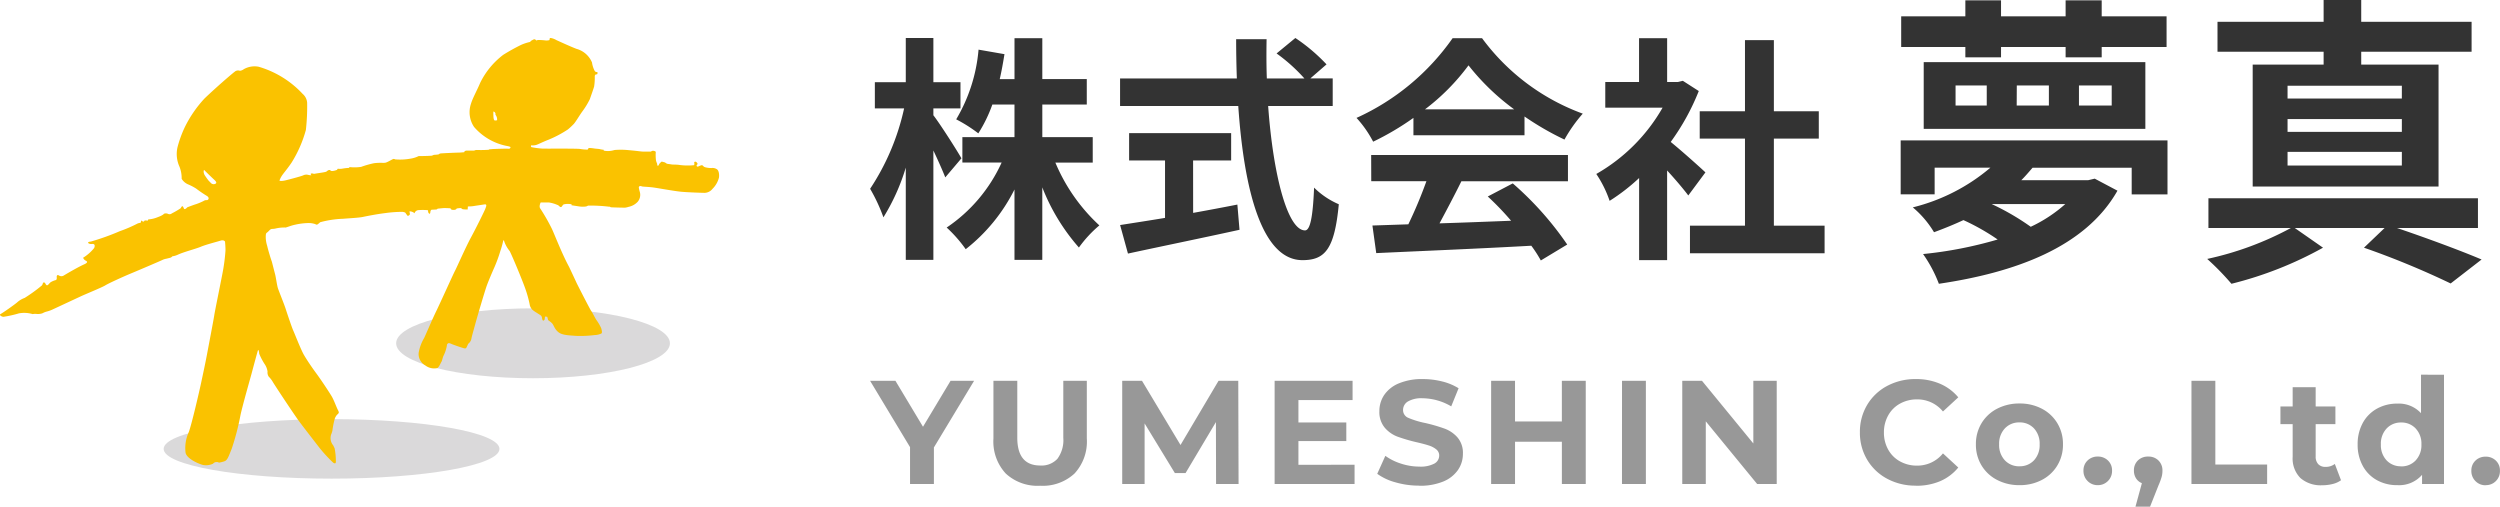 <svg xmlns="http://www.w3.org/2000/svg" xmlns:xlink="http://www.w3.org/1999/xlink" width="116.877" height="23.686" viewBox="0 0 116.877 23.686"><defs><clipPath id="a"><rect width="33.627" height="20.6" fill="none"/></clipPath></defs><g transform="translate(-27.543 -11.151)"><g transform="translate(19.822 11.151)"><g transform="translate(7.721 1.776)"><g clip-path="url(#a)"><path d="M128.8,80.831c0,.9-2.867,1.634-6.4,1.634s-6.4-.732-6.4-1.634,2.868-1.634,6.4-1.634,6.4.732,6.4,1.634" transform="translate(-97.48 -66.558)" fill="#dad9da" fill-rule="evenodd"/><path d="M63.645,113.046c0,.768-3.514,1.391-7.849,1.391s-7.85-.623-7.85-1.391,3.514-1.391,7.85-1.391,7.849.623,7.849,1.391" transform="translate(-40.295 -93.836)" fill="#dad9da" fill-rule="evenodd"/><path d="M1.534,12.911a1.389,1.389,0,0,0-.646-.038,5.365,5.365,0,0,1-.723.162c-.086,0-.228-.086-.133-.133s.675-.456.77-.542a1.079,1.079,0,0,1,.352-.209,7.312,7.312,0,0,0,.789-.57c.085-.067.028-.2.162-.133,0,0,.048.124.1.114s.1-.095.162-.143a.9.9,0,0,1,.238-.1c.076-.028.038-.143.048-.18s.029-.086.114-.029a.214.214,0,0,0,.19.009s.627-.38.989-.542c0,0,.209-.086.086-.152s-.181-.162-.1-.181A1.981,1.981,0,0,0,4.4,9.821c.038-.076.057-.209-.095-.19s-.3-.095-.057-.114A11.092,11.092,0,0,0,5.6,9.032a6.306,6.306,0,0,0,.8-.342.385.385,0,0,1,.171-.048l.038-.114s.066.067.1.057.057-.057.057-.057l.152.009s-.01-.057.038-.057a1.368,1.368,0,0,0,.409-.1c.276-.1.3-.162.3-.162a.243.243,0,0,1,.181,0,.167.167,0,0,0,.19-.019,3.9,3.9,0,0,0,.409-.238c.028-.038.057-.124.1-.086S8.588,8,8.635,8s.124-.086.124-.086.352-.133.4-.143a2.676,2.676,0,0,0,.361-.152.229.229,0,0,1,.152-.038c.067,0,.152-.114-.019-.209a5.856,5.856,0,0,1-.485-.333,2.614,2.614,0,0,0-.361-.19.646.646,0,0,1-.314-.266,1.465,1.465,0,0,0-.1-.561,1.431,1.431,0,0,1-.095-.913,5.315,5.315,0,0,1,.333-.922,5.562,5.562,0,0,1,.932-1.36c.523-.5,1.207-1.093,1.416-1.255a.241.241,0,0,1,.238-.038.373.373,0,0,0,.181-.076,1.021,1.021,0,0,1,.694-.114A4.547,4.547,0,0,1,14.15,2.614a.6.6,0,0,1,.209.409A9.792,9.792,0,0,1,14.3,4.3a5.717,5.717,0,0,1-.665,1.521c-.314.466-.475.571-.57.846,0,0,.047.048.314-.019s.723-.19.8-.228a.34.34,0,0,1,.238-.019.728.728,0,0,0,.143.019s-.076-.076,0-.086.086.029.171.01.494-.067.532-.1.133-.114.19-.048.3-.028.3-.028l.038-.057a.689.689,0,0,0,.2,0,2.428,2.428,0,0,1,.323-.038l.029-.038a2.034,2.034,0,0,0,.542-.01,4.3,4.3,0,0,1,.6-.171c.3-.038.456,0,.551-.028s.285-.143.333-.162a.1.1,0,0,1,.1.01,2.635,2.635,0,0,0,.694-.029,1.3,1.3,0,0,0,.409-.124s.4,0,.618-.019l.095-.038s.162-.009.2-.019l.038-.01s.009-.029.086-.038.732-.038.818-.038.276-.019.276-.019,0-.076.133-.076h.333a.287.287,0,0,1,.114-.029,5.286,5.286,0,0,0,.561-.009c.038-.029.047-.019.133-.029s.694-.029.789-.019.1-.067.1-.067.029-.029-.19-.067a2.715,2.715,0,0,1-1.512-.884,1.229,1.229,0,0,1-.143-1.093c.076-.257.285-.627.428-.97A3.671,3.671,0,0,1,23.524.789,9.327,9.327,0,0,1,24.36.323a2.153,2.153,0,0,1,.4-.133c.048-.01.038-.048.1-.076s.114-.086.18-.029.048.019.1.01a2.411,2.411,0,0,1,.352.019A.478.478,0,0,0,25.682.1c.028-.01-.019-.1.066-.1a.777.777,0,0,1,.266.1c.086.038.684.314.941.409a1.1,1.1,0,0,1,.722.637,1.2,1.2,0,0,0,.124.39.11.11,0,0,0,.1.057c.067,0,.019.1.019.1l-.086.019-.029.057a2.673,2.673,0,0,1-.029.5c-.038.133-.161.475-.2.59a3.65,3.65,0,0,1-.361.589c-.124.171-.295.466-.39.571a3.282,3.282,0,0,1-.276.257,5.174,5.174,0,0,1-.894.475c-.295.114-.466.209-.58.247a.577.577,0,0,1-.238.019s-.038.057.01.086a3.608,3.608,0,0,0,.5.067c.086.01,1.6-.01,1.778.019a2.048,2.048,0,0,0,.333.029c.038,0,.057-.076.057-.076a1.593,1.593,0,0,1,.238.019c.1.019.238.019.3.038a1.169,1.169,0,0,0,.171.028v.038a.958.958,0,0,0,.437-.01l.076-.019a3.489,3.489,0,0,1,.665.009c.447.038.561.067.7.067h.333a.129.129,0,0,1,.1-.038.187.187,0,0,1,.124.048,1.978,1.978,0,0,0,.009.4c.029.124.057.133.057.19s.038.095.076.019a.211.211,0,0,1,.076-.1s.029-.057.076-.048.066.019.114.029.076.067.162.076.2.029.2.029.143,0,.276.01a2.854,2.854,0,0,0,.742.019c.038-.057-.01-.143.019-.152s.048-.029.1.019.057.086.019.114a.05.05,0,0,0,.047.086c.057-.019.162-.086.209-.057s.038.057.124.086a1.044,1.044,0,0,0,.295.038.376.376,0,0,1,.257.057c.095.067.114.257.095.39a1.128,1.128,0,0,1-.3.523.486.486,0,0,1-.371.19c-.067,0-.7-.019-1.055-.048s-1.141-.18-1.388-.209-.466-.029-.5-.048-.133-.029-.133.057a1.424,1.424,0,0,0,.048.209.5.5,0,0,1-.1.456.8.8,0,0,1-.428.238.819.819,0,0,1-.171.038c-.038,0-.589-.01-.646-.019s-.019-.029-.114-.029a7.114,7.114,0,0,0-.96-.048l-.086.038a1.107,1.107,0,0,1-.333,0c-.171-.028-.323-.047-.352-.057s.038-.038-.029-.048a.828.828,0,0,0-.342.01c-.066.038-.076.124-.133.124s-.095-.086-.162-.1a1.6,1.6,0,0,0-.39-.114h-.39s-.1.19-.01.295a9.162,9.162,0,0,1,.532.932c.114.238.475,1.179.808,1.787,0,0,.323.685.342.732s.646,1.274.694,1.331.19.352.247.428a1.949,1.949,0,0,1,.219.38c.019.076.057.2.009.238a.772.772,0,0,1-.323.076,5.329,5.329,0,0,1-.856.038c-.409-.029-.694-.038-.865-.2s-.181-.3-.266-.39-.19-.133-.19-.171a.591.591,0,0,0-.038-.133l-.1-.01-.019.143s-.066.1-.1.009-.01-.152-.086-.209-.314-.19-.39-.266a.436.436,0,0,1-.124-.257,5.512,5.512,0,0,0-.209-.741c-.124-.352-.57-1.436-.723-1.74a1.464,1.464,0,0,1-.257-.456s-.029-.124-.057.019a4,4,0,0,1-.124.437,6.786,6.786,0,0,1-.266.732c-.133.3-.276.637-.361.865s-.437,1.417-.561,1.873-.133.466-.171.656a.4.4,0,0,1-.143.209s-.019.048-.057.124-.038.114-.171.076-.428-.143-.5-.171-.162-.076-.2-.057a.107.107,0,0,0-.067.1,1.76,1.76,0,0,1-.143.456c-.057.095-.076.257-.114.314s-.114.266-.2.295a.682.682,0,0,1-.551-.124.615.615,0,0,1-.314-.589,2.017,2.017,0,0,1,.257-.694c.095-.2.371-.856.57-1.265s.789-1.721.875-1.882.494-1.093.742-1.55.646-1.264.675-1.35.1-.219-.038-.2l-.447.067a1.548,1.548,0,0,1-.333.028l-.009.143a2.171,2.171,0,0,1-.219-.01c-.057-.009-.067-.057-.114-.057s-.181.019-.181.019-.01.067-.152.067-.133-.076-.133-.076-.219-.01-.285-.01-.323.029-.323.029-.029.038-.057.038-.181.01-.181.01-.086-.029-.1.114-.086.048-.1,0,.019-.095-.057-.095a2.8,2.8,0,0,0-.4,0,.21.21,0,0,0-.171.114c-.029.067-.019.009-.086-.019a.393.393,0,0,0-.143-.038c-.029,0-.01.038,0,.114s-.1.1-.1.1a.939.939,0,0,1-.1-.133c-.009-.029-.085-.048-.143-.057a5.911,5.911,0,0,0-.8.057c-.4.048-.875.143-1.055.181s-.561.057-.932.086a4.656,4.656,0,0,0-1.065.162s-.038.038-.1.086-.086.019-.133,0a.95.95,0,0,0-.342-.048,3.122,3.122,0,0,0-.59.076c-.19.038-.39.124-.447.133a1.781,1.781,0,0,0-.437.038c-.219.057-.219-.019-.342.114s-.143.066-.152.257a1.373,1.373,0,0,0,.067.447c.038.171.152.561.219.742,0,0,.114.447.152.59s.086.513.133.656.295.751.361.96.3.9.352,1.008.352.884.5,1.141.39.609.6.894.58.846.694,1.036.228.523.3.656.029.143-.048.219a.541.541,0,0,0-.114.219,3.885,3.885,0,0,0-.1.523s-.009.038-.038.124a.53.53,0,0,0,.076.561s.029.057.067.143a3.2,3.2,0,0,1,.057.637c-.01.029-.009.1-.124.029a6.72,6.72,0,0,1-.656-.713c-.086-.114-.7-.9-.941-1.226s-1.169-1.73-1.226-1.835a1.178,1.178,0,0,0-.19-.247.344.344,0,0,1-.057-.238.808.808,0,0,0-.143-.361,2.9,2.9,0,0,1-.247-.475c0-.048-.029-.257-.067-.133s-.209.76-.285,1.046-.409,1.435-.523,1.958a11.708,11.708,0,0,1-.409,1.569c-.162.409-.209.542-.342.589a1.545,1.545,0,0,1-.276.067s.029-.029-.067-.029a.211.211,0,0,0-.19.076.794.794,0,0,1-.418.067c-.143-.01-.808-.276-.865-.58a1.78,1.78,0,0,1,.152-.97c.143-.4.475-1.835.571-2.282s.2-.932.266-1.283.333-1.749.352-1.892.266-1.35.38-1.939a8.6,8.6,0,0,0,.143-1.065c.01-.1-.019-.437-.019-.437s-.047-.1-.209-.048-.675.181-.922.285-.818.247-1.093.38a.824.824,0,0,1-.238.067.212.212,0,0,1-.133.076l-.152.038a.648.648,0,0,0-.162.048c-.048.029-1.093.475-1.483.637s-1.074.475-1.207.561-.97.428-1.169.523L2.5,12.673a1.63,1.63,0,0,1-.342.124.822.822,0,0,0-.124.048l-.057.028A.661.661,0,0,1,1.7,12.9a.576.576,0,0,0-.171.009m8.2-6.267c.041.047.142.148.142.148a.179.179,0,0,0,.213.018c.065-.047,0-.119-.089-.2s-.391-.373-.427-.415-.047-.006-.047.071a.368.368,0,0,0,.059.166s.107.16.148.207M23.066,3.438a2.54,2.54,0,0,0,.006.284c.012.1.036.136.071.136a.634.634,0,0,0,.095-.012.331.331,0,0,0-.042-.207c-.059-.089-.029-.1-.029-.1s-.024-.095-.1-.1" transform="translate(0)" fill="#fac200" fill-rule="evenodd"/></g></g><path d="M4.569-5.385c-.178-.322-.99-1.6-1.312-2.013V-7.72H4.524V-8.943H3.257v-2.068H1.967v2.068H.521V-7.72H1.889A11.08,11.08,0,0,1,.3-3.961,8.045,8.045,0,0,1,.922-2.627,9.7,9.7,0,0,0,1.967-4.951V-.637h1.29V-5.751c.222.467.434.945.556,1.257Zm6.138.2v-1.19H8.35V-7.9h2.079v-1.19H8.35V-11h-1.3v1.913H6.359c.089-.378.156-.767.222-1.168l-1.212-.211A7.662,7.662,0,0,1,4.324-7.208a6.832,6.832,0,0,1,1.034.656A6.593,6.593,0,0,0,6.014-7.9H7.049v1.523H4.613v1.19H6.448A7.294,7.294,0,0,1,3.879-2.149a6.376,6.376,0,0,1,.89,1.012A8.223,8.223,0,0,0,7.049-3.928V-.637h1.3V-4.028a9.466,9.466,0,0,0,1.712,2.813,5.619,5.619,0,0,1,.956-1.034A8.415,8.415,0,0,1,8.961-5.184Zm4.692-.1h1.779V-6.563h-4.77v1.279h1.679V-2.6c-.8.133-1.534.245-2.1.334l.367,1.334c1.434-.311,3.391-.712,5.215-1.112l-.1-1.179c-.678.133-1.39.267-2.068.389Zm6.527-2.546v-1.29H20.881l.756-.656a8.305,8.305,0,0,0-1.457-1.234l-.878.723a7.872,7.872,0,0,1,1.3,1.168H18.846c-.022-.6-.022-1.223-.011-1.835H17.412c0,.612.011,1.234.033,1.835h-5.46v1.29h5.526c.267,3.914,1.1,7.205,3,7.205,1.056,0,1.5-.511,1.7-2.613a3.72,3.72,0,0,1-1.156-.778c-.056,1.412-.189,2-.423,2-.812,0-1.49-2.569-1.724-5.816Zm4.314.156a10.105,10.105,0,0,0,2.035-2.057,10.822,10.822,0,0,0,2.135,2.057ZM25.7-6.463h5.193v-.878a13.437,13.437,0,0,0,1.868,1.079,6.854,6.854,0,0,1,.856-1.212A10.171,10.171,0,0,1,28.909-11H27.531a11.042,11.042,0,0,1-4.492,3.725,5.166,5.166,0,0,1,.778,1.112A12.839,12.839,0,0,0,25.7-7.275ZM23.728-4.317h2.58A21.353,21.353,0,0,1,25.462-2.3l-1.679.056.178,1.29c1.89-.089,4.637-.2,7.25-.345a5.9,5.9,0,0,1,.445.689l1.234-.745a14.955,14.955,0,0,0-2.546-2.858l-1.168.612a13.254,13.254,0,0,1,1.09,1.134c-1.134.044-2.279.089-3.347.122.334-.623.7-1.312,1.023-1.968h4.982V-5.54h-9.2Zm15.623-.411c-.234-.222-1.09-.99-1.623-1.423a10.792,10.792,0,0,0,1.312-2.38l-.745-.478-.234.056h-.5V-11H36.248v2.046H34.669v1.2h2.68a8.306,8.306,0,0,1-3.1,3.1,5.3,5.3,0,0,1,.623,1.257,9.2,9.2,0,0,0,1.379-1.067V-.625H37.56V-4.817c.378.411.756.856.99,1.168Zm3.2,2.491v-4.07h2.1V-7.586h-2.1v-3.325H41.2v3.325H39.084v1.279H41.2v4.07H38.628v1.29h6.294v-1.29Z" transform="translate(48.1 12.787)" fill="#333"/><path d="M2.871-2.533V-.825H1.755V-2.547l-1.867-3.1H1.073L2.361-3.5,3.649-5.647h1.1ZM7.837-.742a2.182,2.182,0,0,1-1.608-.572,2.2,2.2,0,0,1-.575-1.633v-2.7H6.769v2.659q0,1.3,1.075,1.3a1.007,1.007,0,0,0,.8-.313,1.461,1.461,0,0,0,.276-.982V-5.647h1.1v2.7a2.2,2.2,0,0,1-.575,1.633A2.182,2.182,0,0,1,7.837-.742Zm8.225-.083-.007-2.893L14.636-1.335h-.5L12.721-3.656V-.825H11.674V-5.647H12.6l1.8,3,1.777-3H17.1l.014,4.822Zm6.475-.9v.9H18.8V-5.647h3.644v.9H19.912V-3.7h2.239v.868H19.912V-1.72Zm3.024.978A3.945,3.945,0,0,1,24.455-.9a2.593,2.593,0,0,1-.858-.4l.379-.84a2.571,2.571,0,0,0,.737.365,2.768,2.768,0,0,0,.854.138,1.365,1.365,0,0,0,.7-.141.427.427,0,0,0,.227-.375.359.359,0,0,0-.134-.286,1.018,1.018,0,0,0-.344-.183q-.21-.069-.568-.152a7.856,7.856,0,0,1-.9-.262,1.466,1.466,0,0,1-.6-.42,1.135,1.135,0,0,1-.251-.771,1.342,1.342,0,0,1,.227-.761,1.529,1.529,0,0,1,.685-.541,2.8,2.8,0,0,1,1.119-.2,3.706,3.706,0,0,1,.9.11A2.666,2.666,0,0,1,27.4-5.3l-.344.847a2.689,2.689,0,0,0-1.336-.379,1.253,1.253,0,0,0-.692.152.463.463,0,0,0-.224.4.391.391,0,0,0,.258.369,4.056,4.056,0,0,0,.789.238,7.856,7.856,0,0,1,.9.262,1.494,1.494,0,0,1,.6.413,1.108,1.108,0,0,1,.251.765,1.317,1.317,0,0,1-.231.754,1.55,1.55,0,0,1-.692.541A2.822,2.822,0,0,1,25.561-.742Zm7.784-4.9V-.825H32.229V-2.8h-2.19V-.825H28.922V-5.647h1.116v1.9h2.19v-1.9Zm1.695,0h1.116V-.825H35.039Zm7.233,0V-.825h-.916l-2.4-2.928V-.825h-1.1V-5.647h.923l2.4,2.928V-5.647Zm6.5,4.9a2.77,2.77,0,0,1-1.333-.32,2.39,2.39,0,0,1-.937-.889,2.448,2.448,0,0,1-.341-1.285A2.448,2.448,0,0,1,46.5-4.52a2.39,2.39,0,0,1,.937-.889,2.784,2.784,0,0,1,1.34-.32,2.81,2.81,0,0,1,1.133.22,2.27,2.27,0,0,1,.851.634l-.716.661a1.54,1.54,0,0,0-1.212-.565,1.61,1.61,0,0,0-.8.2,1.4,1.4,0,0,0-.548.548,1.61,1.61,0,0,0-.2.8,1.61,1.61,0,0,0,.2.8,1.4,1.4,0,0,0,.548.548,1.61,1.61,0,0,0,.8.2,1.533,1.533,0,0,0,1.212-.572l.716.661a2.233,2.233,0,0,1-.854.641A2.835,2.835,0,0,1,48.774-.742ZM53.624-.77a2.222,2.222,0,0,1-1.05-.245,1.818,1.818,0,0,1-.727-.678,1.869,1.869,0,0,1-.262-.985,1.869,1.869,0,0,1,.262-.985,1.818,1.818,0,0,1,.727-.679,2.222,2.222,0,0,1,1.05-.245,2.2,2.2,0,0,1,1.047.245,1.823,1.823,0,0,1,.723.679,1.87,1.87,0,0,1,.262.985,1.87,1.87,0,0,1-.262.985,1.823,1.823,0,0,1-.723.678A2.2,2.2,0,0,1,53.624-.77Zm0-.882A.9.9,0,0,0,54.3-1.93a1.04,1.04,0,0,0,.265-.747,1.04,1.04,0,0,0-.265-.747.9.9,0,0,0-.678-.279.906.906,0,0,0-.682.279,1.032,1.032,0,0,0-.269.747,1.032,1.032,0,0,0,.269.747A.906.906,0,0,0,53.624-1.651Zm3.658.882a.646.646,0,0,1-.475-.193.654.654,0,0,1-.193-.482.629.629,0,0,1,.193-.479.665.665,0,0,1,.475-.183.665.665,0,0,1,.475.183.629.629,0,0,1,.193.479.654.654,0,0,1-.193.482A.646.646,0,0,1,57.281-.77Zm2.363-1.336a.65.65,0,0,1,.475.183.641.641,0,0,1,.186.479,1.133,1.133,0,0,1-.034.276,3.112,3.112,0,0,1-.152.413l-.393.992h-.682l.3-1.1a.566.566,0,0,1-.272-.224.653.653,0,0,1-.1-.362.635.635,0,0,1,.189-.479A.662.662,0,0,1,59.644-2.106Zm2.018-3.541h1.116v3.913H65.2v.909H61.662ZM68.654-1a1.1,1.1,0,0,1-.389.176,1.968,1.968,0,0,1-.486.059,1.443,1.443,0,0,1-1.023-.338,1.292,1.292,0,0,1-.362-.992V-3.622h-.572v-.827h.572v-.9h1.075v.9h.923v.827h-.923v1.509a.506.506,0,0,0,.121.362.447.447,0,0,0,.341.127.691.691,0,0,0,.434-.138Zm4.815-4.932V-.825H72.443v-.427a1.417,1.417,0,0,1-1.157.482A1.924,1.924,0,0,1,70.338-1a1.677,1.677,0,0,1-.665-.668,2.037,2.037,0,0,1-.241-1.006,2.037,2.037,0,0,1,.241-1.006,1.677,1.677,0,0,1,.665-.668,1.924,1.924,0,0,1,.947-.234,1.41,1.41,0,0,1,1.109.448v-1.8Zm-2,4.285a.9.9,0,0,0,.675-.279,1.032,1.032,0,0,0,.269-.747,1.032,1.032,0,0,0-.269-.747.9.9,0,0,0-.675-.279.906.906,0,0,0-.682.279,1.032,1.032,0,0,0-.269.747,1.032,1.032,0,0,0,.269.747A.906.906,0,0,0,71.471-1.651Zm3.947.882a.646.646,0,0,1-.475-.193.654.654,0,0,1-.193-.482.629.629,0,0,1,.193-.479.665.665,0,0,1,.475-.183.665.665,0,0,1,.475.183.629.629,0,0,1,.193.479.654.654,0,0,1-.193.482A.646.646,0,0,1,75.418-.77Z" transform="translate(48.511 23.451)" fill="#333" opacity="0.502"/><path d="M4-10.873H5.668v-.482H8.687v.482h1.687v-.482h3.033v-1.432H10.374v-.751H8.687v.751H5.668v-.751H4v.751H1v1.432H4ZM3.542-9.555H5v.936H3.542Zm2.863,0h1.5v.936H6.4Zm2.906,0h1.531v.936H9.311ZM2.053-7.528H12.415v-3.118H2.053ZM5.243-4.013h3.43A6.655,6.655,0,0,1,7.057-2.95,11.523,11.523,0,0,0,5.228-4.013ZM.976-6.989v2.523H2.564V-5.714H5.172A8.893,8.893,0,0,1,1.543-3.857a4.594,4.594,0,0,1,.992,1.162c.5-.184.95-.369,1.375-.567a10.389,10.389,0,0,1,1.6.907,18.991,18.991,0,0,1-3.487.68A6.24,6.24,0,0,1,2.762-.285c3.544-.524,6.846-1.7,8.349-4.352L10.048-5.2l-.3.071H6.617c.184-.184.354-.383.524-.581h4.635v1.247H13.45V-6.989Zm23.43-1.956H19.063v-.6h5.344Zm0,1.559H19.063v-.6h5.344Zm0,1.573H19.063v-.638h5.344Zm-3.657-4.72H17.433v5.7h8.689v-5.7H22.507v-.6h5.16v-1.4h-5.16v-1.021H20.749v1.021H15.788v1.4h4.961Zm7.215,7.64V-4.282h-12.6v1.389h3.855a14.761,14.761,0,0,1-3.912,1.446A12.425,12.425,0,0,1,16.44-.285a17.394,17.394,0,0,0,4.281-1.687L19.4-2.893h4.2l-.964.921A39.327,39.327,0,0,1,26.688-.3l1.446-1.12C27.17-1.83,25.6-2.411,24.18-2.893Z" transform="translate(95.603 13.552)" fill="#333"/></g></g></svg>